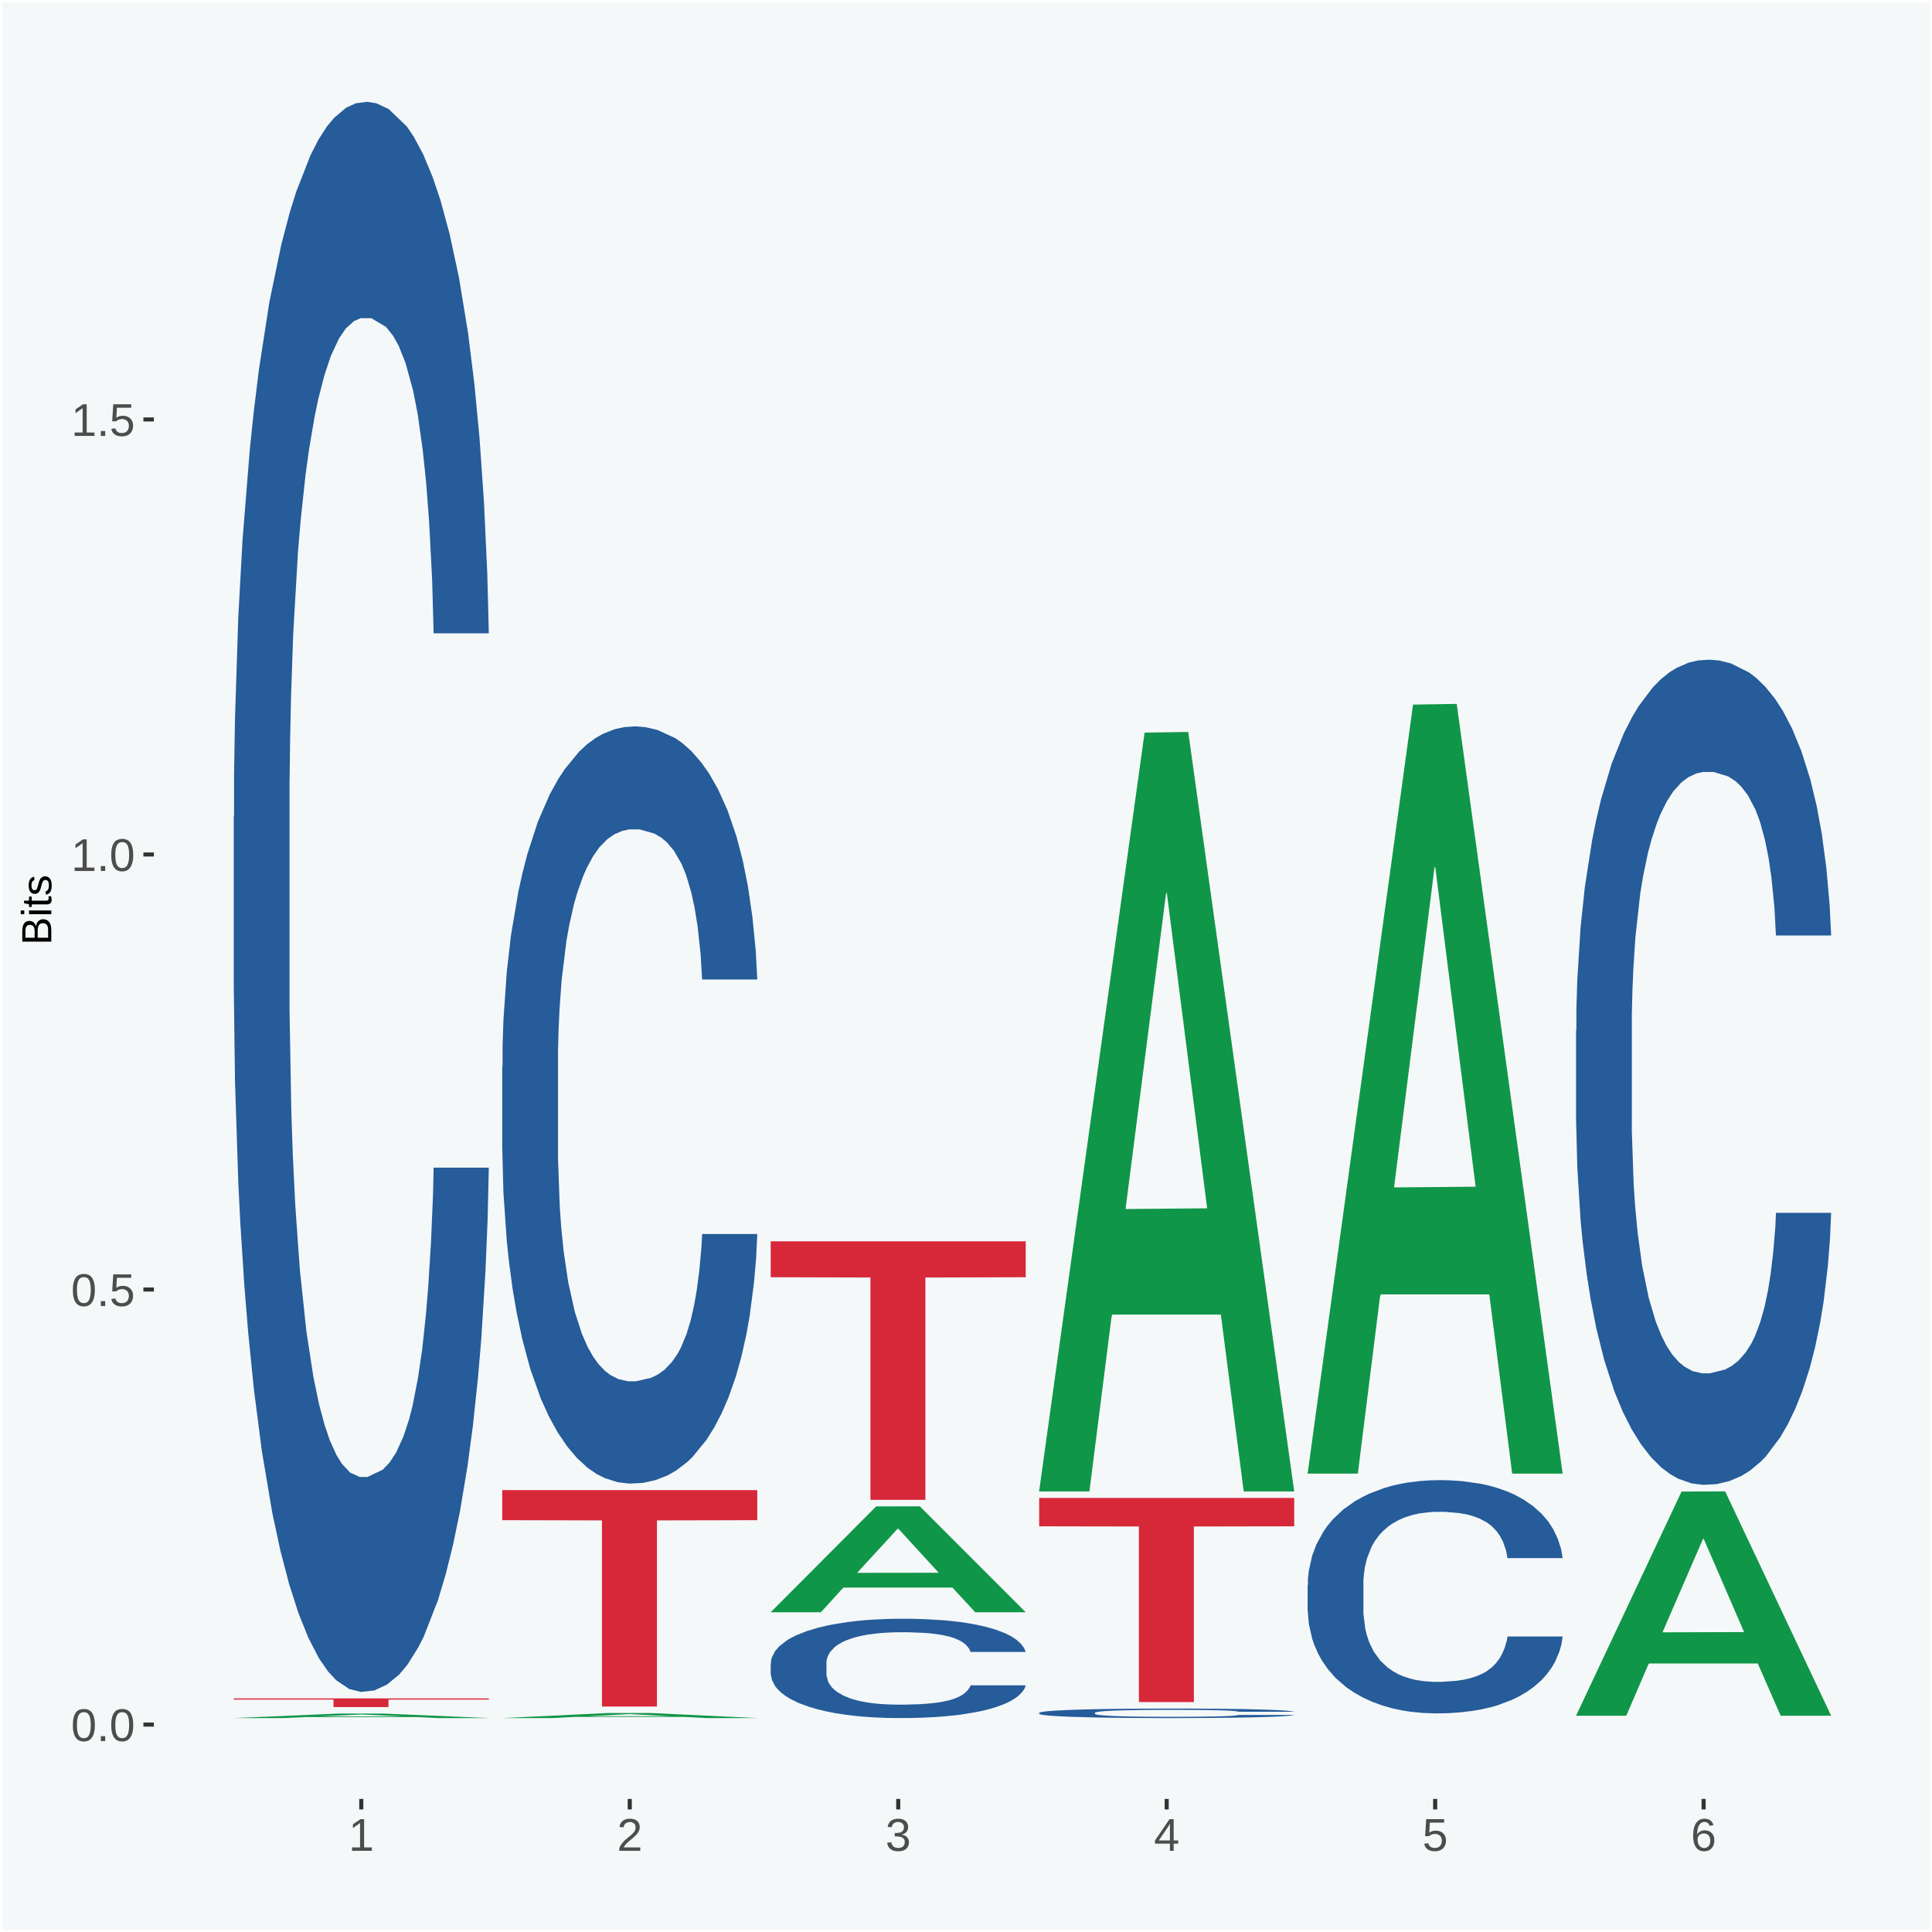 <?xml version="1.0" encoding="UTF-8"?>
<svg xmlns="http://www.w3.org/2000/svg" xmlns:xlink="http://www.w3.org/1999/xlink" width="504pt" height="504pt" viewBox="0 0 504 504" version="1.1">
<defs>
<g>
<symbol overflow="visible" id="glyph0-0">
<path style="stroke:none;" d="M 0.406 0 L 0.406 -8 L 3.594 -8 L 3.594 0 Z M 0.797 -0.406 L 3.188 -0.406 L 3.188 -7.594 L 0.797 -7.594 Z M 0.797 -0.406 "/>
</symbol>
<symbol overflow="visible" id="glyph0-1">
<path style="stroke:none;" d="M 6.203 -4.125 C 6.203 -3.332 6.125 -2.664 5.969 -2.125 C 5.82 -1.582 5.617 -1.145 5.359 -0.812 C 5.098 -0.477 4.789 -0.238 4.438 -0.094 C 4.094 0.051 3.723 0.125 3.328 0.125 C 2.922 0.125 2.539 0.051 2.188 -0.094 C 1.844 -0.238 1.539 -0.477 1.281 -0.812 C 1.031 -1.145 0.832 -1.582 0.688 -2.125 C 0.539 -2.664 0.469 -3.332 0.469 -4.125 C 0.469 -4.957 0.539 -5.645 0.688 -6.188 C 0.832 -6.738 1.035 -7.176 1.297 -7.5 C 1.555 -7.82 1.859 -8.047 2.203 -8.172 C 2.555 -8.305 2.941 -8.375 3.359 -8.375 C 3.754 -8.375 4.125 -8.305 4.469 -8.172 C 4.812 -8.047 5.113 -7.82 5.375 -7.5 C 5.633 -7.176 5.836 -6.738 5.984 -6.188 C 6.129 -5.645 6.203 -4.957 6.203 -4.125 Z M 5.141 -4.125 C 5.141 -4.781 5.098 -5.328 5.016 -5.766 C 4.941 -6.203 4.828 -6.551 4.672 -6.812 C 4.516 -7.07 4.328 -7.254 4.109 -7.359 C 3.891 -7.473 3.641 -7.531 3.359 -7.531 C 3.055 -7.531 2.789 -7.473 2.562 -7.359 C 2.344 -7.254 2.156 -7.07 2 -6.812 C 1.844 -6.551 1.723 -6.203 1.641 -5.766 C 1.566 -5.328 1.531 -4.781 1.531 -4.125 C 1.531 -3.5 1.57 -2.969 1.656 -2.531 C 1.738 -2.094 1.852 -1.742 2 -1.484 C 2.156 -1.223 2.344 -1.035 2.562 -0.922 C 2.789 -0.805 3.047 -0.75 3.328 -0.75 C 3.609 -0.75 3.859 -0.805 4.078 -0.922 C 4.305 -1.035 4.492 -1.223 4.641 -1.484 C 4.797 -1.742 4.914 -2.094 5 -2.531 C 5.094 -2.969 5.141 -3.5 5.141 -4.125 Z M 5.141 -4.125 "/>
</symbol>
<symbol overflow="visible" id="glyph0-2">
<path style="stroke:none;" d="M 1.094 0 L 1.094 -1.281 L 2.234 -1.281 L 2.234 0 Z M 1.094 0 "/>
</symbol>
<symbol overflow="visible" id="glyph0-3">
<path style="stroke:none;" d="M 6.172 -2.688 C 6.172 -2.27 6.109 -1.891 5.984 -1.547 C 5.859 -1.203 5.672 -0.906 5.422 -0.656 C 5.18 -0.414 4.879 -0.223 4.516 -0.078 C 4.148 0.055 3.723 0.125 3.234 0.125 C 2.805 0.125 2.43 0.07 2.109 -0.031 C 1.785 -0.133 1.508 -0.273 1.281 -0.453 C 1.062 -0.629 0.883 -0.836 0.75 -1.078 C 0.625 -1.316 0.535 -1.57 0.484 -1.844 L 1.547 -1.969 C 1.586 -1.812 1.645 -1.66 1.719 -1.516 C 1.801 -1.367 1.91 -1.238 2.047 -1.125 C 2.18 -1.008 2.348 -0.914 2.547 -0.844 C 2.742 -0.781 2.984 -0.75 3.266 -0.75 C 3.535 -0.75 3.781 -0.789 4 -0.875 C 4.227 -0.957 4.422 -1.078 4.578 -1.234 C 4.734 -1.398 4.852 -1.602 4.938 -1.844 C 5.031 -2.082 5.078 -2.359 5.078 -2.672 C 5.078 -2.922 5.035 -3.148 4.953 -3.359 C 4.867 -3.578 4.75 -3.766 4.594 -3.922 C 4.445 -4.078 4.258 -4.195 4.031 -4.281 C 3.812 -4.363 3.562 -4.406 3.281 -4.406 C 3.113 -4.406 2.953 -4.391 2.797 -4.359 C 2.648 -4.328 2.516 -4.285 2.391 -4.234 C 2.266 -4.18 2.148 -4.117 2.047 -4.047 C 1.941 -3.973 1.844 -3.895 1.75 -3.812 L 0.719 -3.812 L 1 -8.25 L 5.688 -8.25 L 5.688 -7.359 L 1.953 -7.359 L 1.797 -4.734 C 1.984 -4.879 2.219 -5.004 2.5 -5.109 C 2.781 -5.211 3.113 -5.266 3.5 -5.266 C 3.914 -5.266 4.285 -5.203 4.609 -5.078 C 4.941 -4.953 5.223 -4.773 5.453 -4.547 C 5.68 -4.316 5.859 -4.047 5.984 -3.734 C 6.109 -3.422 6.172 -3.07 6.172 -2.688 Z M 6.172 -2.688 "/>
</symbol>
<symbol overflow="visible" id="glyph0-4">
<path style="stroke:none;" d="M 0.922 0 L 0.922 -0.891 L 3.016 -0.891 L 3.016 -7.25 L 1.156 -5.922 L 1.156 -6.922 L 3.109 -8.25 L 4.078 -8.25 L 4.078 -0.891 L 6.094 -0.891 L 6.094 0 Z M 0.922 0 "/>
</symbol>
<symbol overflow="visible" id="glyph0-5">
<path style="stroke:none;" d="M 0.609 0 L 0.609 -0.75 C 0.805 -1.207 1.047 -1.609 1.328 -1.953 C 1.617 -2.305 1.922 -2.625 2.234 -2.906 C 2.555 -3.188 2.867 -3.445 3.172 -3.688 C 3.484 -3.938 3.766 -4.18 4.016 -4.422 C 4.266 -4.66 4.469 -4.91 4.625 -5.172 C 4.781 -5.441 4.859 -5.742 4.859 -6.078 C 4.859 -6.316 4.82 -6.523 4.75 -6.703 C 4.676 -6.879 4.57 -7.023 4.438 -7.141 C 4.312 -7.266 4.156 -7.359 3.969 -7.422 C 3.781 -7.484 3.578 -7.516 3.359 -7.516 C 3.141 -7.516 2.938 -7.484 2.75 -7.422 C 2.57 -7.367 2.41 -7.281 2.266 -7.156 C 2.117 -7.039 2 -6.895 1.906 -6.719 C 1.812 -6.551 1.754 -6.352 1.734 -6.125 L 0.656 -6.219 C 0.688 -6.508 0.766 -6.785 0.891 -7.047 C 1.023 -7.316 1.203 -7.551 1.422 -7.75 C 1.648 -7.945 1.922 -8.098 2.234 -8.203 C 2.555 -8.316 2.93 -8.375 3.359 -8.375 C 3.766 -8.375 4.125 -8.328 4.438 -8.234 C 4.758 -8.141 5.031 -7.992 5.25 -7.797 C 5.477 -7.609 5.648 -7.375 5.766 -7.094 C 5.879 -6.812 5.938 -6.488 5.938 -6.125 C 5.938 -5.844 5.883 -5.578 5.781 -5.328 C 5.688 -5.078 5.555 -4.836 5.391 -4.609 C 5.223 -4.379 5.031 -4.16 4.812 -3.953 C 4.594 -3.742 4.363 -3.535 4.125 -3.328 C 3.895 -3.129 3.656 -2.93 3.406 -2.734 C 3.164 -2.535 2.938 -2.336 2.719 -2.141 C 2.508 -1.941 2.32 -1.738 2.156 -1.531 C 1.988 -1.332 1.859 -1.117 1.766 -0.891 L 6.078 -0.891 L 6.078 0 Z M 0.609 0 "/>
</symbol>
<symbol overflow="visible" id="glyph0-6">
<path style="stroke:none;" d="M 6.141 -2.281 C 6.141 -1.906 6.078 -1.566 5.953 -1.266 C 5.836 -0.973 5.66 -0.723 5.422 -0.516 C 5.18 -0.305 4.883 -0.145 4.531 -0.031 C 4.188 0.07 3.789 0.125 3.344 0.125 C 2.832 0.125 2.398 0.062 2.047 -0.062 C 1.703 -0.195 1.414 -0.367 1.188 -0.578 C 0.957 -0.785 0.785 -1.02 0.672 -1.281 C 0.566 -1.551 0.492 -1.832 0.453 -2.125 L 1.547 -2.219 C 1.578 -2 1.633 -1.801 1.719 -1.625 C 1.801 -1.445 1.914 -1.289 2.062 -1.156 C 2.207 -1.031 2.383 -0.93 2.594 -0.859 C 2.801 -0.785 3.051 -0.75 3.344 -0.75 C 3.875 -0.75 4.289 -0.879 4.594 -1.141 C 4.895 -1.41 5.047 -1.801 5.047 -2.312 C 5.047 -2.613 4.977 -2.859 4.844 -3.047 C 4.707 -3.234 4.539 -3.379 4.344 -3.484 C 4.145 -3.586 3.926 -3.656 3.688 -3.688 C 3.445 -3.727 3.227 -3.75 3.031 -3.75 L 2.438 -3.75 L 2.438 -4.656 L 3.016 -4.656 C 3.211 -4.656 3.414 -4.676 3.625 -4.719 C 3.844 -4.758 4.039 -4.832 4.219 -4.938 C 4.395 -5.051 4.539 -5.195 4.656 -5.375 C 4.77 -5.562 4.828 -5.797 4.828 -6.078 C 4.828 -6.523 4.695 -6.875 4.438 -7.125 C 4.188 -7.383 3.801 -7.516 3.281 -7.516 C 2.82 -7.516 2.445 -7.395 2.156 -7.156 C 1.875 -6.914 1.707 -6.578 1.656 -6.141 L 0.594 -6.234 C 0.633 -6.598 0.734 -6.91 0.891 -7.172 C 1.047 -7.441 1.242 -7.664 1.484 -7.844 C 1.734 -8.02 2.008 -8.148 2.312 -8.234 C 2.625 -8.328 2.953 -8.375 3.297 -8.375 C 3.754 -8.375 4.148 -8.316 4.484 -8.203 C 4.816 -8.086 5.086 -7.93 5.297 -7.734 C 5.516 -7.535 5.672 -7.301 5.766 -7.031 C 5.867 -6.77 5.922 -6.488 5.922 -6.188 C 5.922 -5.945 5.883 -5.723 5.812 -5.516 C 5.75 -5.305 5.645 -5.113 5.5 -4.938 C 5.363 -4.77 5.188 -4.625 4.969 -4.5 C 4.75 -4.383 4.488 -4.297 4.188 -4.234 L 4.188 -4.219 C 4.52 -4.176 4.805 -4.098 5.047 -3.984 C 5.297 -3.867 5.5 -3.723 5.656 -3.547 C 5.82 -3.379 5.941 -3.188 6.016 -2.969 C 6.098 -2.75 6.141 -2.52 6.141 -2.281 Z M 6.141 -2.281 "/>
</symbol>
<symbol overflow="visible" id="glyph0-7">
<path style="stroke:none;" d="M 5.156 -1.875 L 5.156 0 L 4.172 0 L 4.172 -1.875 L 0.281 -1.875 L 0.281 -2.688 L 4.062 -8.25 L 5.156 -8.25 L 5.156 -2.703 L 6.328 -2.703 L 6.328 -1.875 Z M 4.172 -7.062 C 4.16 -7.039 4.141 -7.004 4.109 -6.953 C 4.078 -6.898 4.039 -6.836 4 -6.766 C 3.957 -6.691 3.914 -6.617 3.875 -6.547 C 3.844 -6.473 3.812 -6.414 3.781 -6.375 L 1.656 -3.25 C 1.633 -3.219 1.602 -3.176 1.562 -3.125 C 1.531 -3.07 1.492 -3.02 1.453 -2.969 C 1.422 -2.914 1.383 -2.863 1.344 -2.812 C 1.301 -2.77 1.27 -2.734 1.25 -2.703 L 4.172 -2.703 Z M 4.172 -7.062 "/>
</symbol>
<symbol overflow="visible" id="glyph0-8">
<path style="stroke:none;" d="M 6.141 -2.703 C 6.141 -2.285 6.082 -1.906 5.969 -1.562 C 5.852 -1.219 5.68 -0.922 5.453 -0.672 C 5.234 -0.422 4.957 -0.223 4.625 -0.078 C 4.289 0.055 3.91 0.125 3.484 0.125 C 3.004 0.125 2.582 0.031 2.219 -0.156 C 1.863 -0.344 1.566 -0.609 1.328 -0.953 C 1.086 -1.297 0.906 -1.719 0.781 -2.219 C 0.664 -2.727 0.609 -3.301 0.609 -3.938 C 0.609 -4.676 0.676 -5.32 0.812 -5.875 C 0.945 -6.426 1.141 -6.883 1.391 -7.25 C 1.648 -7.625 1.961 -7.906 2.328 -8.094 C 2.691 -8.281 3.102 -8.375 3.562 -8.375 C 3.844 -8.375 4.102 -8.344 4.344 -8.281 C 4.594 -8.227 4.816 -8.133 5.016 -8 C 5.223 -7.875 5.398 -7.703 5.547 -7.484 C 5.703 -7.273 5.828 -7.016 5.922 -6.703 L 4.906 -6.516 C 4.801 -6.867 4.629 -7.125 4.391 -7.281 C 4.148 -7.445 3.867 -7.531 3.547 -7.531 C 3.266 -7.531 3.004 -7.457 2.766 -7.312 C 2.535 -7.176 2.336 -6.973 2.172 -6.703 C 2.004 -6.43 1.875 -6.086 1.781 -5.672 C 1.695 -5.266 1.656 -4.789 1.656 -4.25 C 1.852 -4.602 2.125 -4.875 2.469 -5.062 C 2.812 -5.25 3.207 -5.344 3.656 -5.344 C 4.031 -5.344 4.367 -5.281 4.672 -5.156 C 4.984 -5.031 5.25 -4.852 5.469 -4.625 C 5.688 -4.406 5.852 -4.129 5.969 -3.797 C 6.082 -3.473 6.141 -3.109 6.141 -2.703 Z M 5.078 -2.656 C 5.078 -2.938 5.039 -3.191 4.969 -3.422 C 4.895 -3.66 4.785 -3.859 4.641 -4.016 C 4.504 -4.18 4.332 -4.305 4.125 -4.391 C 3.926 -4.484 3.688 -4.531 3.406 -4.531 C 3.219 -4.531 3.023 -4.5 2.828 -4.438 C 2.629 -4.383 2.453 -4.289 2.297 -4.156 C 2.141 -4.031 2.008 -3.863 1.906 -3.656 C 1.812 -3.457 1.766 -3.207 1.766 -2.906 C 1.766 -2.602 1.801 -2.316 1.875 -2.047 C 1.957 -1.785 2.07 -1.555 2.219 -1.359 C 2.363 -1.172 2.539 -1.02 2.75 -0.906 C 2.957 -0.789 3.191 -0.734 3.453 -0.734 C 3.703 -0.734 3.926 -0.773 4.125 -0.859 C 4.332 -0.953 4.504 -1.082 4.641 -1.25 C 4.785 -1.414 4.895 -1.613 4.969 -1.844 C 5.039 -2.082 5.078 -2.352 5.078 -2.656 Z M 5.078 -2.656 "/>
</symbol>
<symbol overflow="visible" id="glyph1-0">
<path style="stroke:none;" d="M 0 -0.359 L -7.328 -0.359 L -7.328 -3.281 L 0 -3.281 Z M -0.359 -0.734 L -0.359 -2.922 L -6.969 -2.922 L -6.969 -0.734 Z M -0.359 -0.734 "/>
</symbol>
<symbol overflow="visible" id="glyph1-1">
<path style="stroke:none;" d="M -2.125 -6.75 C -1.75 -6.75 -1.426 -6.676 -1.156 -6.531 C -0.883 -6.383 -0.66 -6.18 -0.484 -5.922 C -0.316 -5.672 -0.191 -5.375 -0.109 -5.031 C -0.035 -4.695 0 -4.344 0 -3.969 L 0 -0.906 L -7.562 -0.906 L -7.562 -3.656 C -7.562 -4.07 -7.523 -4.441 -7.453 -4.766 C -7.391 -5.098 -7.281 -5.379 -7.125 -5.609 C -6.977 -5.836 -6.789 -6.008 -6.562 -6.125 C -6.332 -6.25 -6.055 -6.312 -5.734 -6.312 C -5.523 -6.312 -5.328 -6.281 -5.141 -6.219 C -4.953 -6.164 -4.781 -6.078 -4.625 -5.953 C -4.477 -5.836 -4.348 -5.688 -4.234 -5.5 C -4.129 -5.32 -4.047 -5.113 -3.984 -4.875 C -3.953 -5.176 -3.883 -5.441 -3.781 -5.672 C -3.676 -5.91 -3.539 -6.109 -3.375 -6.266 C -3.219 -6.43 -3.031 -6.551 -2.812 -6.625 C -2.602 -6.707 -2.375 -6.75 -2.125 -6.75 Z M -5.609 -5.281 C -6.016 -5.281 -6.305 -5.141 -6.484 -4.859 C -6.66 -4.586 -6.75 -4.188 -6.75 -3.656 L -6.75 -1.922 L -4.344 -1.922 L -4.344 -3.656 C -4.344 -3.957 -4.375 -4.211 -4.438 -4.422 C -4.5 -4.629 -4.582 -4.797 -4.688 -4.922 C -4.801 -5.047 -4.93 -5.133 -5.078 -5.188 C -5.234 -5.25 -5.41 -5.281 -5.609 -5.281 Z M -2.219 -5.719 C -2.457 -5.719 -2.66 -5.672 -2.828 -5.578 C -2.992 -5.492 -3.129 -5.367 -3.234 -5.203 C -3.348 -5.047 -3.426 -4.848 -3.469 -4.609 C -3.52 -4.379 -3.547 -4.125 -3.547 -3.844 L -3.547 -1.922 L -0.828 -1.922 L -0.828 -3.922 C -0.828 -4.18 -0.848 -4.422 -0.891 -4.641 C -0.93 -4.859 -1.004 -5.047 -1.109 -5.203 C -1.211 -5.367 -1.352 -5.492 -1.531 -5.578 C -1.719 -5.672 -1.945 -5.719 -2.219 -5.719 Z M -2.219 -5.719 "/>
</symbol>
<symbol overflow="visible" id="glyph1-2">
<path style="stroke:none;" d="M -7.047 -0.734 L -7.969 -0.734 L -7.969 -1.703 L -7.047 -1.703 Z M 0 -0.734 L -5.812 -0.734 L -5.812 -1.703 L 0 -1.703 Z M 0 -0.734 "/>
</symbol>
<symbol overflow="visible" id="glyph1-3">
<path style="stroke:none;" d="M -0.047 -2.969 C -0.004 -2.82 0.023 -2.672 0.047 -2.516 C 0.078 -2.367 0.094 -2.195 0.094 -2 C 0.094 -1.227 -0.348 -0.844 -1.234 -0.844 L -5.109 -0.844 L -5.109 -0.172 L -5.812 -0.172 L -5.812 -0.875 L -7.109 -1.156 L -7.109 -1.812 L -5.812 -1.812 L -5.812 -2.875 L -5.109 -2.875 L -5.109 -1.812 L -1.438 -1.812 C -1.156 -1.812 -0.957 -1.852 -0.844 -1.938 C -0.738 -2.031 -0.688 -2.191 -0.688 -2.422 C -0.688 -2.516 -0.691 -2.602 -0.703 -2.688 C -0.711 -2.77 -0.727 -2.863 -0.75 -2.969 Z M -0.047 -2.969 "/>
</symbol>
<symbol overflow="visible" id="glyph1-4">
<path style="stroke:none;" d="M -1.609 -5.109 C -1.336 -5.109 -1.094 -5.051 -0.875 -4.938 C -0.664 -4.832 -0.488 -4.68 -0.344 -4.484 C -0.195 -4.285 -0.082 -4.039 0 -3.75 C 0.07 -3.457 0.109 -3.125 0.109 -2.75 C 0.109 -2.406 0.082 -2.098 0.031 -1.828 C -0.02 -1.555 -0.102 -1.316 -0.219 -1.109 C -0.332 -0.91 -0.484 -0.742 -0.672 -0.609 C -0.859 -0.473 -1.086 -0.375 -1.359 -0.312 L -1.531 -1.156 C -1.219 -1.238 -0.988 -1.41 -0.844 -1.672 C -0.695 -1.93 -0.625 -2.289 -0.625 -2.75 C -0.625 -2.957 -0.641 -3.145 -0.672 -3.312 C -0.703 -3.488 -0.75 -3.641 -0.812 -3.766 C -0.883 -3.891 -0.977 -3.984 -1.094 -4.047 C -1.207 -4.117 -1.352 -4.156 -1.531 -4.156 C -1.707 -4.156 -1.848 -4.113 -1.953 -4.031 C -2.066 -3.957 -2.16 -3.844 -2.234 -3.688 C -2.316 -3.539 -2.383 -3.363 -2.438 -3.156 C -2.5 -2.945 -2.562 -2.719 -2.625 -2.469 C -2.688 -2.238 -2.754 -2.008 -2.828 -1.781 C -2.898 -1.551 -3 -1.344 -3.125 -1.156 C -3.25 -0.969 -3.398 -0.816 -3.578 -0.703 C -3.766 -0.586 -4 -0.531 -4.281 -0.531 C -4.812 -0.531 -5.211 -0.719 -5.484 -1.094 C -5.766 -1.477 -5.906 -2.031 -5.906 -2.75 C -5.906 -3.395 -5.789 -3.906 -5.562 -4.281 C -5.332 -4.656 -4.973 -4.895 -4.484 -5 L -4.375 -4.125 C -4.52 -4.094 -4.645 -4.035 -4.75 -3.953 C -4.852 -3.867 -4.938 -3.766 -5 -3.641 C -5.062 -3.516 -5.102 -3.375 -5.125 -3.219 C -5.156 -3.07 -5.172 -2.914 -5.172 -2.75 C -5.172 -2.312 -5.102 -1.988 -4.969 -1.781 C -4.844 -1.582 -4.645 -1.484 -4.375 -1.484 C -4.219 -1.484 -4.086 -1.52 -3.984 -1.594 C -3.879 -1.664 -3.789 -1.77 -3.719 -1.906 C -3.656 -2.051 -3.598 -2.219 -3.547 -2.406 C -3.492 -2.602 -3.438 -2.816 -3.375 -3.047 C -3.332 -3.203 -3.289 -3.359 -3.25 -3.516 C -3.207 -3.68 -3.156 -3.836 -3.094 -3.984 C -3.031 -4.141 -2.957 -4.285 -2.875 -4.422 C -2.789 -4.555 -2.688 -4.672 -2.562 -4.766 C -2.445 -4.867 -2.312 -4.953 -2.156 -5.016 C -2 -5.078 -1.816 -5.109 -1.609 -5.109 Z M -1.609 -5.109 "/>
</symbol>
</g>
<clipPath id="clip1">
  <path d="M 40.148 5.48 L 498.52 5.48 L 498.52 469.281 L 40.148 469.281 Z M 40.148 5.48 "/>
</clipPath>
</defs>
<g id="surface1">
<rect x="0" y="0" width="504" height="504" style="fill:rgb(96.078%,97.255%,97.647%);fill-opacity:1;stroke:none;"/>
<path style="fill:none;stroke-width:1.07;stroke-linecap:round;stroke-linejoin:round;stroke:rgb(100%,100%,100%);stroke-opacity:1;stroke-miterlimit:10;" d="M 0 0 L 504 0 L 504 504 L 0 504 Z M 0 0 " transform="matrix(1,0,0,-1,0,504)"/>
<g clip-path="url(#clip1)" clip-rule="nonzero">
<path style=" stroke:none;fill-rule:nonzero;fill:rgb(96.078%,97.255%,97.647%);fill-opacity:1;" d="M 40.148 469.281 L 498.52 469.281 L 498.52 5.48 L 40.148 5.48 Z M 40.148 469.281 "/>
</g>
<path style=" stroke:none;fill-rule:nonzero;fill:rgb(6.274%,58.824%,28.235%);fill-opacity:1;" d="M 60.98 448.191 L 61.051 448.191 L 88.488 447.012 L 99.871 447.012 L 127.52 448.191 L 114.352 448.191 L 108.379 447.922 L 79.852 447.922 L 74.078 448.191 L 60.98 448.191 L 83.621 447.75 L 104.809 447.75 L 94.32 447.262 L 94.039 447.262 L 83.551 447.75 L 83.621 447.75 Z M 60.98 448.191 "/>
<path style=" stroke:none;fill-rule:nonzero;fill:rgb(14.51%,36.078%,60.001%);fill-opacity:1;" d="M 60.98 212.941 L 61.059 212.559 L 61.059 201.949 L 61.301 187.559 L 62.16 161.039 L 63.262 140.961 L 65.148 117.48 L 66.172 107.629 L 67.512 96.641 L 70.262 78.84 L 73.41 63.691 L 75.609 55.352 L 77.262 50.051 L 80.961 40.578 L 83.078 36.41 L 85.281 33 L 87.172 30.73 L 90.32 28.078 L 92.828 26.941 L 95.738 26.559 L 98.18 26.941 L 101.41 28.461 L 106.129 33 L 107.93 35.648 L 110.371 40.199 L 112.891 46.262 L 114.93 52.32 L 117.289 61.031 L 119.73 72.398 L 122.09 86.789 L 123.738 100.051 L 125.078 114.07 L 126.262 131.109 L 127.121 149.68 L 127.52 165.211 L 113.121 165.211 L 112.73 151.191 L 111.941 136.039 L 111.16 125.809 L 110.289 117.48 L 108.961 108.012 L 107.781 101.949 L 105.809 94.75 L 104 90.199 L 102.512 87.551 L 100.699 85.281 L 96.852 83 L 94.09 83 L 92.359 83.762 L 90.238 85.66 L 88.43 88.309 L 86.309 92.852 L 84.66 97.781 L 83 104.219 L 82.059 108.762 L 80.641 117.102 L 79.699 123.922 L 78.441 135.66 L 77.73 143.988 L 76.48 165.59 L 75.93 181.5 L 75.691 192.48 L 75.531 204.602 L 75.531 263.699 L 76 290.219 L 76.398 301.578 L 77.031 314.461 L 78.211 331.129 L 79.941 347.422 L 81.75 359.16 L 83.238 366.359 L 84.66 371.66 L 86.07 375.828 L 87.801 379.621 L 89.219 381.891 L 91.34 384.16 L 93.859 385.301 L 95.82 385.301 L 99.828 383.41 L 101.641 381.512 L 103.371 378.859 L 105.262 374.691 L 106.75 370.148 L 107.621 366.738 L 109.031 359.539 L 110.141 351.961 L 111.078 343.25 L 111.711 335.68 L 112.422 324.309 L 112.969 311.43 L 113.121 304.609 L 127.52 304.609 L 127.199 318.25 L 126.648 331.512 L 125.551 349.309 L 124.68 359.539 L 123.352 372.039 L 121.93 382.648 L 119.969 394.391 L 118.16 403.102 L 116.27 410.68 L 114.23 417.5 L 110.531 426.969 L 109.191 429.621 L 106.359 434.172 L 104.16 436.82 L 100.93 439.469 L 97.629 440.988 L 94.172 441.371 L 91.102 440.609 L 87.719 438.328 L 85.602 436.059 L 83.238 432.648 L 80.488 427.352 L 77.891 420.91 L 75.449 413.328 L 73.172 404.621 L 71.051 394.77 L 68.301 378.48 L 66.25 362.57 L 64.762 347.801 L 63.738 335.301 L 62.711 319.391 L 62.16 308.398 L 61.301 281.879 L 60.98 257.262 Z M 60.98 212.941 "/>
<path style=" stroke:none;fill-rule:nonzero;fill:rgb(83.922%,15.686%,22.353%);fill-opacity:1;" d="M 60.98 443.059 L 127.52 443.059 L 127.52 443.371 L 101.34 443.371 L 101.34 445.32 L 87 445.32 L 87 443.371 L 60.98 443.371 Z M 60.98 443.059 "/>
<path style=" stroke:none;fill-rule:nonzero;fill:rgb(6.274%,58.824%,28.235%);fill-opacity:1;" d="M 131.02 448.191 L 131.09 448.191 L 158.52 446.879 L 169.91 446.879 L 197.551 448.191 L 184.379 448.191 L 178.41 447.891 L 149.879 447.891 L 144.121 448.191 L 131.02 448.191 L 153.648 447.711 L 174.852 447.699 L 164.352 447.16 L 164.078 447.16 L 153.578 447.699 L 153.648 447.711 Z M 131.02 448.191 "/>
<path style=" stroke:none;fill-rule:nonzero;fill:rgb(14.51%,36.078%,60.001%);fill-opacity:1;" d="M 131.02 278.25 L 131.102 278.07 L 131.102 273.02 L 131.328 266.172 L 132.199 253.539 L 133.301 243.98 L 135.191 232.789 L 136.211 228.102 L 137.551 222.871 L 140.301 214.391 L 143.441 207.172 L 145.648 203.199 L 147.301 200.68 L 150.988 196.172 L 153.121 194.18 L 155.32 192.559 L 157.211 191.48 L 160.352 190.219 L 162.871 189.672 L 165.781 189.488 L 168.219 189.672 L 171.441 190.398 L 176.16 192.559 L 177.969 193.82 L 180.41 195.988 L 182.922 198.879 L 184.969 201.762 L 187.328 205.91 L 189.762 211.32 L 192.121 218.18 L 193.77 224.488 L 195.109 231.172 L 196.289 239.289 L 197.16 248.129 L 197.551 255.52 L 183.16 255.52 L 182.762 248.852 L 181.98 241.629 L 181.191 236.762 L 180.328 232.789 L 178.988 228.281 L 177.809 225.391 L 175.84 221.969 L 174.039 219.801 L 172.539 218.539 L 170.73 217.461 L 166.879 216.371 L 164.129 216.371 L 162.398 216.738 L 160.27 217.641 L 158.461 218.898 L 156.34 221.059 L 154.691 223.41 L 153.039 226.48 L 152.09 228.641 L 150.68 232.609 L 149.73 235.859 L 148.48 241.449 L 147.77 245.422 L 146.512 255.699 L 145.961 263.281 L 145.719 268.512 L 145.57 274.281 L 145.57 302.43 L 146.039 315.051 L 146.43 320.469 L 147.059 326.602 L 148.238 334.539 L 149.969 342.289 L 151.781 347.891 L 153.27 351.32 L 154.691 353.84 L 156.102 355.828 L 157.84 357.629 L 159.25 358.711 L 161.371 359.789 L 163.891 360.34 L 165.859 360.34 L 169.871 359.43 L 171.68 358.531 L 173.41 357.27 L 175.289 355.281 L 176.789 353.121 L 177.648 351.5 L 179.07 348.07 L 180.172 344.461 L 181.109 340.309 L 181.738 336.699 L 182.449 331.289 L 183 325.16 L 183.16 321.91 L 197.551 321.91 L 197.238 328.398 L 196.68 334.719 L 195.578 343.199 L 194.719 348.07 L 193.379 354.02 L 191.969 359.07 L 190 364.66 L 188.191 368.809 L 186.301 372.422 L 184.262 375.672 L 180.559 380.18 L 179.23 381.441 L 176.391 383.609 L 174.191 384.871 L 170.969 386.129 L 167.672 386.852 L 164.211 387.031 L 161.141 386.672 L 157.762 385.59 L 155.629 384.512 L 153.27 382.891 L 150.52 380.359 L 147.93 377.289 L 145.488 373.68 L 143.211 369.539 L 141.078 364.852 L 138.328 357.09 L 136.289 349.512 L 134.789 342.48 L 133.77 336.52 L 132.75 328.949 L 132.199 323.711 L 131.328 311.09 L 131.02 299.359 Z M 131.02 278.25 "/>
<path style=" stroke:none;fill-rule:nonzero;fill:rgb(83.922%,15.686%,22.353%);fill-opacity:1;" d="M 131.02 388.73 L 197.551 388.73 L 197.551 396.57 L 171.379 396.629 L 171.379 445.191 L 157.031 445.191 L 157.031 396.629 L 131.02 396.57 Z M 131.02 388.73 "/>
<path style=" stroke:none;fill-rule:nonzero;fill:rgb(6.274%,58.824%,28.235%);fill-opacity:1;" d="M 201.051 420.539 L 201.121 420.512 L 228.559 392.98 L 239.941 392.949 L 267.578 420.59 L 254.41 420.59 L 248.449 414.148 L 220.121 414.148 L 219.91 414.262 L 214.148 420.59 L 201.051 420.59 L 201.051 420.539 L 223.691 410.309 L 244.879 410.281 L 234.391 398.84 L 234.25 398.789 L 234.109 398.871 L 223.621 410.281 L 223.691 410.309 Z M 201.051 420.539 "/>
<path style=" stroke:none;fill-rule:nonzero;fill:rgb(14.51%,36.078%,60.001%);fill-opacity:1;" d="M 201.051 433.922 L 201.129 433.898 L 201.129 433.238 L 201.371 432.34 L 202.23 430.68 L 203.328 429.43 L 205.219 427.961 L 206.238 427.34 L 207.578 426.66 L 210.328 425.551 L 213.48 424.602 L 215.68 424.078 L 217.328 423.75 L 221.031 423.16 L 223.148 422.898 L 225.352 422.68 L 227.238 422.539 L 230.391 422.379 L 232.898 422.301 L 235.809 422.281 L 238.25 422.301 L 241.469 422.398 L 246.191 422.68 L 248 422.852 L 250.441 423.129 L 252.961 423.512 L 255 423.891 L 257.359 424.43 L 259.801 425.141 L 262.16 426.039 L 263.809 426.871 L 265.148 427.75 L 266.328 428.809 L 267.191 429.969 L 267.578 430.941 L 253.191 430.941 L 252.801 430.07 L 252.012 429.121 L 251.23 428.48 L 250.359 427.961 L 249.02 427.371 L 247.84 426.988 L 245.879 426.539 L 244.07 426.262 L 242.578 426.09 L 240.77 425.949 L 236.91 425.809 L 234.16 425.809 L 232.43 425.852 L 230.309 425.969 L 228.5 426.141 L 226.371 426.422 L 224.719 426.73 L 223.07 427.129 L 222.129 427.422 L 220.711 427.941 L 219.77 428.359 L 218.512 429.102 L 217.801 429.621 L 216.539 430.969 L 215.988 431.961 L 215.762 432.648 L 215.602 433.398 L 215.602 437.09 L 216.07 438.75 L 216.469 439.461 L 217.09 440.27 L 218.27 441.309 L 220 442.32 L 221.809 443.059 L 223.309 443.512 L 224.719 443.84 L 226.141 444.102 L 227.871 444.34 L 229.281 444.48 L 231.41 444.621 L 233.922 444.691 L 235.891 444.691 L 239.898 444.57 L 241.711 444.449 L 243.441 444.289 L 245.328 444.031 L 246.82 443.738 L 247.691 443.531 L 249.102 443.078 L 250.199 442.609 L 251.148 442.059 L 251.781 441.59 L 252.48 440.879 L 253.031 440.078 L 253.191 439.648 L 267.578 439.648 L 267.27 440.5 L 266.719 441.328 L 265.621 442.441 L 264.75 443.078 L 263.422 443.859 L 262 444.531 L 260.031 445.262 L 258.23 445.801 L 256.34 446.281 L 254.289 446.699 L 250.602 447.289 L 249.262 447.461 L 246.43 447.738 L 244.23 447.91 L 241 448.078 L 237.699 448.172 L 234.238 448.191 L 231.172 448.148 L 227.789 448 L 225.672 447.859 L 223.309 447.648 L 220.559 447.32 L 217.961 446.922 L 215.52 446.441 L 213.238 445.898 L 211.121 445.281 L 208.371 444.27 L 206.32 443.27 L 204.828 442.352 L 203.801 441.57 L 202.781 440.57 L 202.23 439.891 L 201.371 438.23 L 201.051 436.691 Z M 201.051 433.922 "/>
<path style=" stroke:none;fill-rule:nonzero;fill:rgb(83.922%,15.686%,22.353%);fill-opacity:1;" d="M 201.051 323.82 L 267.578 323.82 L 267.578 333.191 L 241.41 333.262 L 241.41 391.262 L 227.07 391.262 L 227.07 333.262 L 201.051 333.191 Z M 201.051 323.82 "/>
<path style=" stroke:none;fill-rule:nonzero;fill:rgb(6.274%,58.824%,28.235%);fill-opacity:1;" d="M 271.09 388.699 L 271.148 388.512 L 298.59 191.121 L 309.98 190.941 L 337.621 389.07 L 324.449 389.07 L 318.48 342.93 L 290.148 342.93 L 289.949 343.68 L 284.191 389.07 L 271.09 389.07 L 271.09 388.699 L 293.719 315.398 L 314.91 315.211 L 304.422 233.172 L 304.281 232.801 L 304.148 233.359 L 293.648 315.211 L 293.719 315.398 Z M 271.09 388.699 "/>
<path style=" stroke:none;fill-rule:nonzero;fill:rgb(14.51%,36.078%,60.001%);fill-opacity:1;" d="M 271.09 446.828 L 271.16 446.82 L 271.16 446.762 L 271.398 446.672 L 272.27 446.52 L 273.371 446.391 L 275.25 446.25 L 276.281 446.199 L 277.609 446.129 L 280.371 446.02 L 283.512 445.93 L 285.711 445.879 L 287.359 445.852 L 291.059 445.789 L 293.18 445.77 L 295.391 445.75 L 297.27 445.73 L 300.422 445.719 L 302.941 445.711 L 308.281 445.711 L 311.512 445.719 L 316.23 445.75 L 318.039 445.762 L 320.469 445.789 L 322.988 445.828 L 325.031 445.859 L 327.391 445.922 L 329.828 445.98 L 332.191 446.07 L 333.84 446.148 L 335.18 446.23 L 336.359 446.34 L 337.219 446.449 L 337.621 446.539 L 323.23 446.539 L 322.828 446.461 L 322.051 446.371 L 321.262 446.301 L 320.391 446.25 L 319.059 446.199 L 317.879 446.16 L 315.91 446.121 L 314.102 446.09 L 312.609 446.078 L 310.801 446.059 L 306.949 446.051 L 302.461 446.051 L 300.34 446.059 L 298.531 446.078 L 296.41 446.109 L 294.762 446.141 L 293.109 446.172 L 292.16 446.199 L 290.75 446.25 L 289.801 446.289 L 288.539 446.359 L 287.84 446.41 L 286.578 446.539 L 286.031 446.641 L 285.789 446.699 L 285.629 446.781 L 285.629 447.129 L 286.109 447.289 L 286.5 447.359 L 287.129 447.43 L 288.309 447.531 L 290.039 447.629 L 291.852 447.699 L 293.34 447.738 L 294.762 447.781 L 296.172 447.801 L 297.898 447.82 L 299.32 447.84 L 301.441 447.852 L 303.961 447.859 L 305.922 447.859 L 309.941 447.852 L 311.738 447.84 L 313.469 447.82 L 315.359 447.789 L 316.859 447.77 L 317.719 447.75 L 319.141 447.699 L 320.238 447.66 L 321.18 447.609 L 321.809 447.559 L 322.52 447.488 L 323.07 447.422 L 323.23 447.371 L 337.621 447.371 L 337.301 447.461 L 336.75 447.539 L 335.648 447.641 L 334.789 447.699 L 333.449 447.781 L 332.031 447.84 L 330.07 447.91 L 328.262 447.961 L 326.371 448.012 L 324.328 448.051 L 320.629 448.109 L 319.289 448.121 L 316.461 448.148 L 314.262 448.172 L 311.039 448.18 L 307.73 448.191 L 301.211 448.191 L 297.82 448.18 L 295.699 448.16 L 293.34 448.141 L 290.59 448.109 L 287.988 448.07 L 285.559 448.031 L 283.281 447.969 L 281.148 447.91 L 278.398 447.82 L 276.352 447.719 L 274.859 447.629 L 273.84 447.559 L 272.82 447.461 L 272.27 447.398 L 271.398 447.238 L 271.09 447.09 Z M 271.09 446.828 "/>
<path style=" stroke:none;fill-rule:nonzero;fill:rgb(83.922%,15.686%,22.353%);fill-opacity:1;" d="M 271.09 390.77 L 337.621 390.77 L 337.621 398.172 L 311.449 398.219 L 311.449 444.02 L 297.102 444.02 L 297.102 398.219 L 271.09 398.172 Z M 271.09 390.77 "/>
<path style=" stroke:none;fill-rule:nonzero;fill:rgb(6.274%,58.824%,28.235%);fill-opacity:1;" d="M 341.121 384.051 L 341.191 383.871 L 368.621 183.809 L 380.012 183.621 L 407.648 384.43 L 394.48 384.43 L 388.512 337.672 L 360.191 337.672 L 359.98 338.422 L 354.219 384.43 L 341.121 384.43 L 341.121 384.051 L 363.75 309.762 L 384.949 309.57 L 374.449 226.422 L 374.32 226.039 L 374.18 226.609 L 363.691 309.57 L 363.75 309.762 Z M 341.121 384.051 "/>
<path style=" stroke:none;fill-rule:nonzero;fill:rgb(14.51%,36.078%,60.001%);fill-opacity:1;" d="M 341.121 413.461 L 341.199 413.41 L 341.199 411.852 L 341.43 409.738 L 342.301 405.852 L 343.398 402.91 L 345.289 399.461 L 346.309 398.02 L 347.648 396.398 L 350.398 393.789 L 353.539 391.57 L 355.75 390.352 L 357.398 389.57 L 361.09 388.18 L 363.219 387.57 L 365.422 387.07 L 367.309 386.738 L 370.449 386.352 L 372.969 386.18 L 375.879 386.121 L 378.32 386.18 L 381.539 386.398 L 386.262 387.07 L 388.07 387.461 L 390.512 388.129 L 393.02 389.012 L 395.07 389.898 L 397.43 391.18 L 399.871 392.852 L 402.23 394.961 L 403.879 396.898 L 405.211 398.961 L 406.391 401.461 L 407.262 404.18 L 407.648 406.461 L 393.262 406.461 L 392.871 404.41 L 392.078 402.18 L 391.289 400.68 L 390.43 399.461 L 389.09 398.07 L 387.91 397.18 L 385.949 396.129 L 384.141 395.461 L 382.641 395.07 L 380.828 394.738 L 376.98 394.398 L 374.23 394.398 L 372.5 394.52 L 370.371 394.789 L 368.57 395.18 L 366.441 395.852 L 364.789 396.57 L 363.141 397.52 L 362.199 398.18 L 360.781 399.41 L 359.84 400.41 L 358.578 402.129 L 357.871 403.352 L 356.609 406.52 L 356.059 408.852 L 355.828 410.461 L 355.672 412.238 L 355.672 420.91 L 356.141 424.801 L 356.531 426.469 L 357.16 428.359 L 358.34 430.801 L 360.07 433.191 L 361.879 434.91 L 363.379 435.969 L 364.789 436.75 L 366.211 437.359 L 367.941 437.91 L 369.352 438.25 L 371.48 438.578 L 373.988 438.75 L 375.961 438.75 L 379.969 438.469 L 381.781 438.191 L 383.512 437.801 L 385.398 437.191 L 386.891 436.52 L 387.75 436.02 L 389.172 434.969 L 390.27 433.859 L 391.219 432.578 L 391.84 431.469 L 392.551 429.801 L 393.102 427.91 L 393.262 426.91 L 407.648 426.91 L 407.34 428.91 L 406.789 430.859 L 405.691 433.469 L 404.82 434.969 L 403.48 436.801 L 402.07 438.359 L 400.102 440.078 L 398.289 441.359 L 396.41 442.469 L 394.359 443.469 L 390.66 444.859 L 389.328 445.25 L 386.5 445.91 L 384.289 446.301 L 381.07 446.691 L 377.77 446.922 L 374.309 446.969 L 371.238 446.859 L 367.859 446.531 L 365.73 446.191 L 363.379 445.691 L 360.621 444.91 L 358.031 443.969 L 355.59 442.859 L 353.309 441.578 L 351.191 440.141 L 348.43 437.75 L 346.391 435.41 L 344.891 433.25 L 343.871 431.41 L 342.852 429.078 L 342.301 427.469 L 341.43 423.578 L 341.121 419.969 Z M 341.121 413.461 "/>
<path style=" stroke:none;fill-rule:nonzero;fill:rgb(6.274%,58.824%,28.235%);fill-opacity:1;" d="M 411.148 447.469 L 411.219 447.422 L 438.66 389.109 L 450.039 389.051 L 477.691 447.578 L 464.52 447.578 L 458.551 433.949 L 430.219 433.949 L 430.02 434.172 L 424.25 447.578 L 411.148 447.578 L 411.148 447.469 L 433.789 425.82 L 454.98 425.762 L 444.488 401.531 L 444.352 401.422 L 444.211 401.578 L 433.719 425.762 L 433.789 425.82 Z M 411.148 447.469 "/>
<path style=" stroke:none;fill-rule:nonzero;fill:rgb(14.51%,36.078%,60.001%);fill-opacity:1;" d="M 411.148 268.809 L 411.23 268.621 L 411.23 263.109 L 411.469 255.641 L 412.328 241.879 L 413.43 231.461 L 415.32 219.27 L 416.34 214.16 L 417.68 208.461 L 420.43 199.219 L 423.578 191.352 L 425.781 187.031 L 427.43 184.281 L 431.129 179.359 L 433.25 177.199 L 435.449 175.43 L 437.34 174.25 L 440.488 172.871 L 443 172.281 L 445.91 172.09 L 448.352 172.281 L 451.578 173.07 L 456.289 175.43 L 458.102 176.809 L 460.539 179.172 L 463.059 182.309 L 465.102 185.461 L 467.461 189.98 L 469.898 195.879 L 472.262 203.352 L 473.91 210.23 L 475.25 217.5 L 476.43 226.352 L 477.289 235.98 L 477.691 244.039 L 463.289 244.039 L 462.898 236.77 L 462.109 228.898 L 461.328 223.602 L 460.461 219.27 L 459.129 214.359 L 457.949 211.211 L 455.98 207.48 L 454.172 205.121 L 452.68 203.738 L 450.871 202.559 L 447.012 201.379 L 444.262 201.379 L 442.531 201.77 L 440.41 202.762 L 438.602 204.129 L 436.48 206.488 L 434.82 209.051 L 433.172 212.391 L 432.23 214.75 L 430.809 219.07 L 429.871 222.609 L 428.609 228.711 L 427.898 233.031 L 426.648 244.238 L 426.102 252.5 L 425.859 258.199 L 425.699 264.488 L 425.699 295.16 L 426.172 308.922 L 426.57 314.82 L 427.199 321.5 L 428.379 330.148 L 430.109 338.602 L 431.922 344.699 L 433.41 348.43 L 434.82 351.191 L 436.238 353.352 L 437.969 355.32 L 439.391 356.488 L 441.512 357.672 L 444.031 358.262 L 445.988 358.262 L 450 357.281 L 451.809 356.301 L 453.539 354.922 L 455.43 352.762 L 456.922 350.398 L 457.789 348.629 L 459.199 344.898 L 460.309 340.961 L 461.25 336.441 L 461.879 332.512 L 462.59 326.609 L 463.141 319.93 L 463.289 316.391 L 477.691 316.391 L 477.371 323.469 L 476.82 330.352 L 475.719 339.59 L 474.852 344.898 L 473.52 351.379 L 472.102 356.891 L 470.141 362.98 L 468.328 367.5 L 466.441 371.441 L 464.391 374.969 L 460.699 379.891 L 459.359 381.27 L 456.531 383.629 L 454.328 385 L 451.102 386.379 L 447.801 387.16 L 444.34 387.359 L 441.27 386.969 L 437.891 385.789 L 435.77 384.609 L 433.41 382.84 L 430.66 380.09 L 428.059 376.738 L 425.621 372.809 L 423.34 368.289 L 421.219 363.18 L 418.469 354.73 L 416.422 346.469 L 414.93 338.801 L 413.91 332.309 L 412.879 324.059 L 412.328 318.359 L 411.469 304.59 L 411.148 291.809 Z M 411.148 268.809 "/>
<g style="fill:rgb(30.196%,30.196%,30.196%);fill-opacity:1;">
  <use xlink:href="#glyph0-1" x="18.54" y="454.19"/>
  <use xlink:href="#glyph0-2" x="25.212" y="454.19"/>
  <use xlink:href="#glyph0-1" x="28.548" y="454.19"/>
</g>
<g style="fill:rgb(30.196%,30.196%,30.196%);fill-opacity:1;">
  <use xlink:href="#glyph0-1" x="18.54" y="340.7"/>
  <use xlink:href="#glyph0-2" x="25.212" y="340.7"/>
  <use xlink:href="#glyph0-3" x="28.548" y="340.7"/>
</g>
<g style="fill:rgb(30.196%,30.196%,30.196%);fill-opacity:1;">
  <use xlink:href="#glyph0-4" x="18.54" y="227.21"/>
  <use xlink:href="#glyph0-2" x="25.212" y="227.21"/>
  <use xlink:href="#glyph0-1" x="28.548" y="227.21"/>
</g>
<g style="fill:rgb(30.196%,30.196%,30.196%);fill-opacity:1;">
  <use xlink:href="#glyph0-4" x="18.54" y="113.72"/>
  <use xlink:href="#glyph0-2" x="25.212" y="113.72"/>
  <use xlink:href="#glyph0-3" x="28.548" y="113.72"/>
</g>
<path style="fill:none;stroke-width:1.07;stroke-linecap:butt;stroke-linejoin:round;stroke:rgb(20%,20%,20%);stroke-opacity:1;stroke-miterlimit:10;" d="M 37.41 54.109 L 40.148 54.109 " transform="matrix(1,0,0,-1,0,504)"/>
<path style="fill:none;stroke-width:1.07;stroke-linecap:butt;stroke-linejoin:round;stroke:rgb(20%,20%,20%);stroke-opacity:1;stroke-miterlimit:10;" d="M 37.41 167.602 L 40.148 167.602 " transform="matrix(1,0,0,-1,0,504)"/>
<path style="fill:none;stroke-width:1.07;stroke-linecap:butt;stroke-linejoin:round;stroke:rgb(20%,20%,20%);stroke-opacity:1;stroke-miterlimit:10;" d="M 37.41 281.09 L 40.148 281.09 " transform="matrix(1,0,0,-1,0,504)"/>
<path style="fill:none;stroke-width:1.07;stroke-linecap:butt;stroke-linejoin:round;stroke:rgb(20%,20%,20%);stroke-opacity:1;stroke-miterlimit:10;" d="M 37.41 394.578 L 40.148 394.578 " transform="matrix(1,0,0,-1,0,504)"/>
<path style="fill:none;stroke-width:1.07;stroke-linecap:butt;stroke-linejoin:round;stroke:rgb(20%,20%,20%);stroke-opacity:1;stroke-miterlimit:10;" d="M 94.25 31.98 L 94.25 34.719 " transform="matrix(1,0,0,-1,0,504)"/>
<path style="fill:none;stroke-width:1.07;stroke-linecap:butt;stroke-linejoin:round;stroke:rgb(20%,20%,20%);stroke-opacity:1;stroke-miterlimit:10;" d="M 164.281 31.98 L 164.281 34.719 " transform="matrix(1,0,0,-1,0,504)"/>
<path style="fill:none;stroke-width:1.07;stroke-linecap:butt;stroke-linejoin:round;stroke:rgb(20%,20%,20%);stroke-opacity:1;stroke-miterlimit:10;" d="M 234.32 31.98 L 234.32 34.719 " transform="matrix(1,0,0,-1,0,504)"/>
<path style="fill:none;stroke-width:1.07;stroke-linecap:butt;stroke-linejoin:round;stroke:rgb(20%,20%,20%);stroke-opacity:1;stroke-miterlimit:10;" d="M 304.352 31.98 L 304.352 34.719 " transform="matrix(1,0,0,-1,0,504)"/>
<path style="fill:none;stroke-width:1.07;stroke-linecap:butt;stroke-linejoin:round;stroke:rgb(20%,20%,20%);stroke-opacity:1;stroke-miterlimit:10;" d="M 374.391 31.98 L 374.391 34.719 " transform="matrix(1,0,0,-1,0,504)"/>
<path style="fill:none;stroke-width:1.07;stroke-linecap:butt;stroke-linejoin:round;stroke:rgb(20%,20%,20%);stroke-opacity:1;stroke-miterlimit:10;" d="M 444.422 31.98 L 444.422 34.719 " transform="matrix(1,0,0,-1,0,504)"/>
<g style="fill:rgb(30.196%,30.196%,30.196%);fill-opacity:1;">
  <use xlink:href="#glyph0-4" x="90.91" y="482.82"/>
</g>
<g style="fill:rgb(30.196%,30.196%,30.196%);fill-opacity:1;">
  <use xlink:href="#glyph0-5" x="160.95" y="482.82"/>
</g>
<g style="fill:rgb(30.196%,30.196%,30.196%);fill-opacity:1;">
  <use xlink:href="#glyph0-6" x="230.98" y="482.82"/>
</g>
<g style="fill:rgb(30.196%,30.196%,30.196%);fill-opacity:1;">
  <use xlink:href="#glyph0-7" x="301.02" y="482.82"/>
</g>
<g style="fill:rgb(30.196%,30.196%,30.196%);fill-opacity:1;">
  <use xlink:href="#glyph0-3" x="371.05" y="482.82"/>
</g>
<g style="fill:rgb(30.196%,30.196%,30.196%);fill-opacity:1;">
  <use xlink:href="#glyph0-8" x="441.08" y="482.82"/>
</g>
<g style="fill:rgb(0%,0%,0%);fill-opacity:1;">
  <use xlink:href="#glyph1-1" x="13.38" y="246.55"/>
  <use xlink:href="#glyph1-2" x="13.38" y="239.213"/>
  <use xlink:href="#glyph1-3" x="13.38" y="236.771"/>
  <use xlink:href="#glyph1-4" x="13.38" y="233.713"/>
</g>
</g>
</svg>
